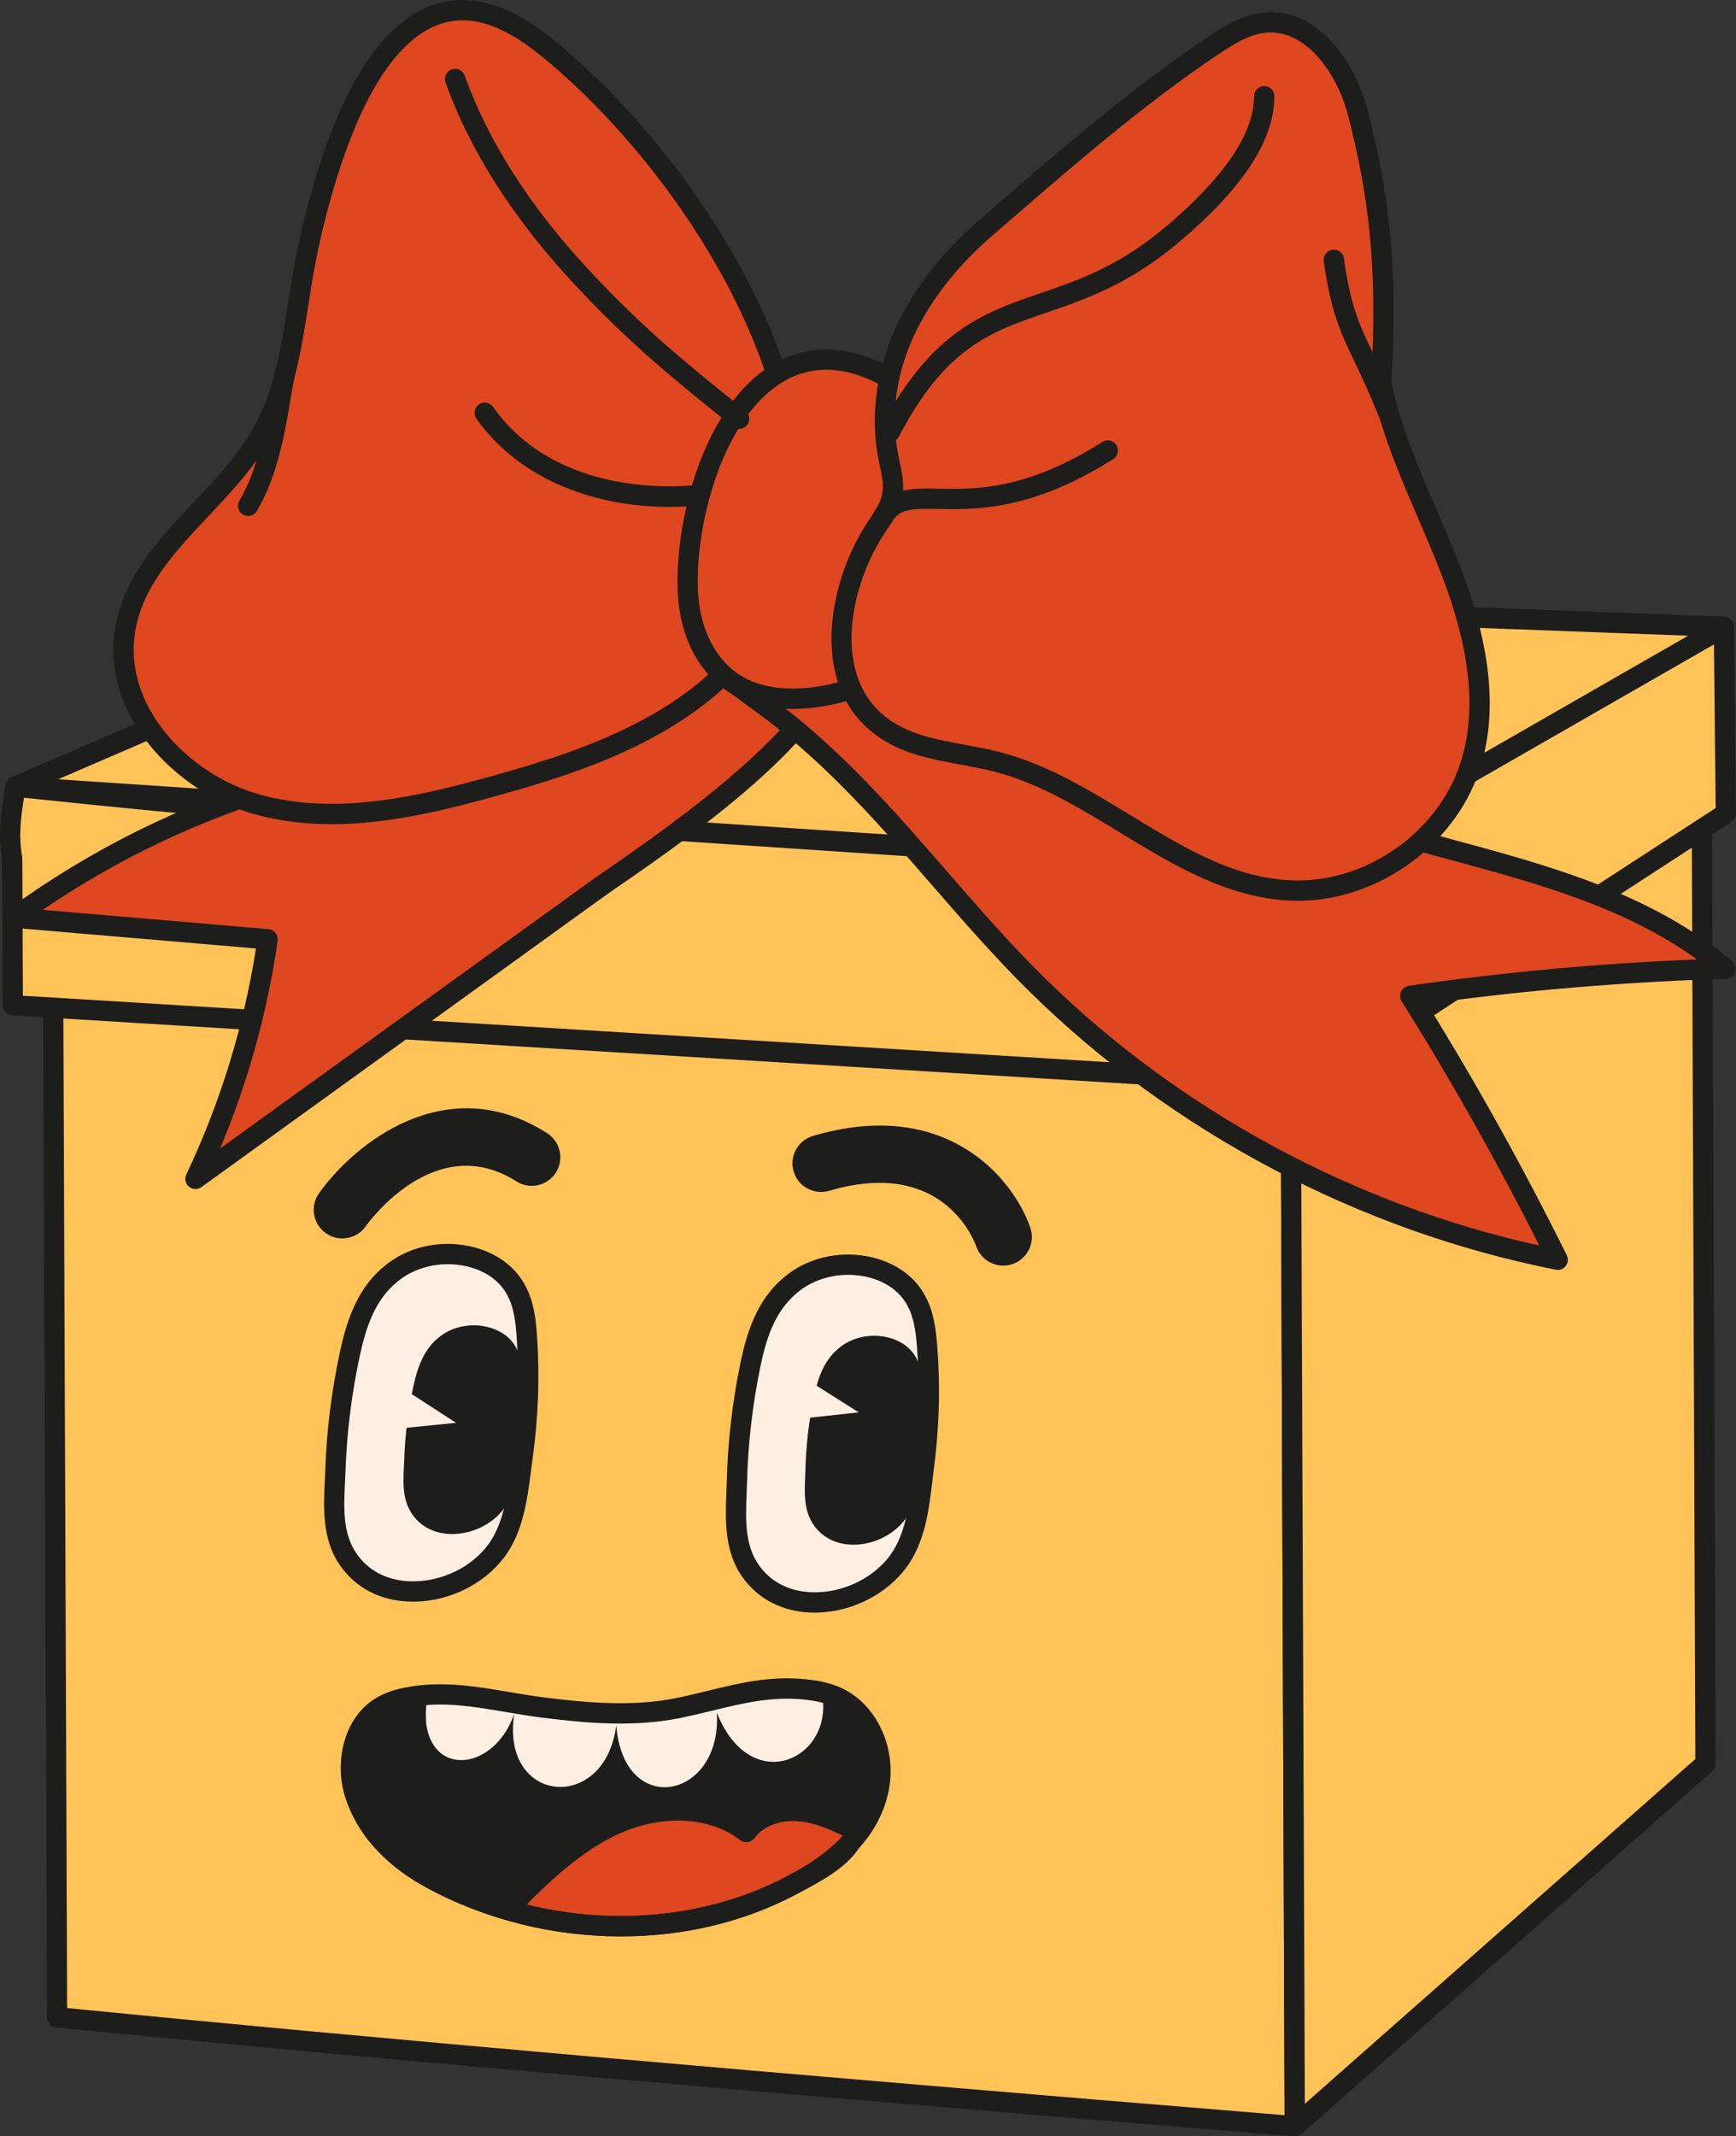 <?xml version="1.0" encoding="UTF-8"?>
<svg id="Calque_2" data-name="Calque 2" xmlns="http://www.w3.org/2000/svg" xmlns:xlink="http://www.w3.org/1999/xlink" viewBox="0 0 385.07 473.71">
  <rect x="0" y="0" width="385.07" height="473.71" fill="#333333" stroke="none"/>
  <defs>
    <style>
      .cls-1 {
        clip-path: url(#clippath);
      }

      .cls-2 {
        fill: none;
      }

      .cls-2, .cls-3, .cls-4, .cls-5, .cls-6 {
        stroke-width: 0px;
      }

      .cls-7 {
        clip-path: url(#clippath-1);
      }

      .cls-8 {
        clip-path: url(#clippath-2);
      }

      .cls-3 {
        fill: #1d1d1b;
      }

      .cls-4 {
        fill: #de471f;
      }

      .cls-5 {
        fill: #ffefe3;
      }

      .cls-6 {
        fill: #ffc357;
      }
    </style>
    <clipPath id="clippath">
      <path class="cls-2" d="m78.88,398.3c-.1-.28-.19-.57-.27-.86-2.08-6.95-.06-15.57,6.24-19.16,2.01-1.14,4.3-1.71,6.58-2.08,9.77-1.6,19.3,1.21,28.97,2.42,10.06,1.26,20.35,2.15,30.36.06,9.47-1.97,17.89-5.08,27.75-4.07,2.38.24,4.76.67,6.95,1.63,7.43,3.26,11.06,12.47,9.46,20.42-2.08,10.36-10.53,16.73-19.31,21.38-24.59,13.04-56.01,11.68-80.22-1.59-7.28-3.99-13.78-10.03-16.52-18.15Z"/>
    </clipPath>
    <clipPath id="clippath-1">
      <path class="cls-2" d="m110.06,343.91c4.41-5.94,4.91-14.27,5.83-20.79,1.27-8.99,1.59-18.02.96-26.95-.24-3.42-.65-6.9-2.27-9.94-4.52-9-19.25-11.01-27.86-3.77-5.63,4.53-7.74,11.39-9.13,17.83-1.82,8.47-2.88,17.02-3.18,25.54-.26,7.36-1.35,15.09,3.77,21.16,7.85,9.53,24.46,6.81,31.89-3.09Z"/>
    </clipPath>
    <clipPath id="clippath-2">
      <path class="cls-2" d="m199.28,346.16c4.36-5.98,4.78-14.32,5.64-20.84,1.19-9,1.43-18.04.71-26.96-.28-3.42-.71-6.89-2.37-9.91-4.61-8.96-19.36-10.83-27.89-3.51-5.58,4.58-7.64,11.46-8.96,17.92-1.74,8.48-2.72,17.04-2.94,25.57-.19,7.36-1.21,15.1,3.96,21.13,7.94,9.46,24.52,6.59,31.86-3.38Z"/>
    </clipPath>
  </defs>
  <g id="_ÎÓÈ_1" data-name="—ÎÓÈ_1">
    <g>
      <g>
        <g>
          <path class="cls-6" d="m287.2,471.46l-1.04-273.79c-60.74-8.56-104.7-7.61-166-9.88-38.93-1.44-68.99-4.25-107.73-8.34-.87,5.35-1.68,9.97-.72,15.3l.96,252.56c72.28,7.17,172.64,15.83,274.53,24.15Z"/>
          <path class="cls-3" d="m287.2,473.71c-.06,0-.12,0-.18,0-117.09-9.57-209.47-17.69-274.57-24.15-1.15-.11-2.02-1.08-2.03-2.23l-.96-252.37c-.95-5.48-.16-10.3.67-15.4l.08-.47c.19-1.18,1.27-2,2.46-1.88,41.06,4.34,70.36,6.95,107.58,8.33,14.28.53,27.6.88,40.47,1.22,42.42,1.13,79.06,2.1,125.76,8.68,1.11.16,1.93,1.1,1.94,2.22l1.04,273.79c0,.63-.26,1.23-.72,1.66-.42.39-.96.6-1.53.6ZM14.91,445.27c64.5,6.38,155.32,14.37,270.03,23.75l-1.03-269.39c-45.54-6.3-81.63-7.26-123.33-8.37-12.88-.34-26.21-.7-40.52-1.23-36.7-1.36-65.71-3.91-105.77-8.13-.68,4.3-1.15,8.17-.39,12.44.02.13.04.26.04.39l.95,250.53Z"/>
        </g>
        <g>
          <polygon class="cls-6" points="377.37 145.32 378.3 391.06 287.2 471.46 286.16 197.67 377.37 145.32"/>
          <path class="cls-3" d="m287.2,473.71c-.31,0-.63-.06-.92-.2-.81-.36-1.32-1.16-1.33-2.04l-1.04-273.79c0-.81.43-1.56,1.13-1.96l91.21-52.34c.7-.4,1.55-.4,2.24,0,.69.4,1.12,1.14,1.13,1.94l.94,245.74c0,.65-.27,1.27-.76,1.7l-91.1,80.4c-.42.37-.95.56-1.49.56Zm1.21-274.74l1.02,267.52,86.62-76.44-.92-240.85-86.72,49.76Z"/>
        </g>
        <path class="cls-3" d="m287.68,195.6s-.1,0-.15,0L3.3,176.67c-1.04-.07-1.89-.84-2.07-1.86-.18-1.02.37-2.04,1.33-2.45l105.67-45.63c.31-.13.64-.2.98-.18l273.27,10.2c1,.04,1.86.74,2.1,1.71s-.19,1.99-1.06,2.49l-94.71,54.35c-.34.2-.73.3-1.12.3ZM12.89,172.8l274.26,18.26,87.31-50.1-264.92-9.89L12.89,172.8Z"/>
        <g>
          <path class="cls-6" d="m287.86,240.35l-.18-47c-63.07-8.88-108.72-7.9-172.37-10.26-40.43-1.5-71.63-4.41-111.86-8.66-.9,5.56-1.74,10.35-.75,15.89l.12,32.59,285.03,17.44Z"/>
          <path class="cls-3" d="m287.86,242.6s-.09,0-.14,0L2.68,225.15c-1.18-.07-2.11-1.05-2.11-2.24l-.12-32.4c-.98-5.68-.17-10.68.7-15.97l.08-.48c.19-1.18,1.27-2,2.46-1.88,42.64,4.51,73.07,7.22,111.71,8.65,14.83.55,28.65.92,42.02,1.27,44.05,1.17,82.09,2.18,130.58,9.01,1.11.16,1.93,1.1,1.94,2.22l.18,47c0,.62-.25,1.22-.71,1.64-.42.4-.97.61-1.54.61ZM5.06,220.79l280.53,17.17-.16-42.65c-47.32-6.55-84.82-7.55-128.14-8.7-13.38-.35-27.21-.72-42.07-1.27-38.13-1.41-68.27-4.07-109.9-8.45-.72,4.51-1.22,8.56-.41,13.03.02.13.04.26.04.39l.12,30.48Z"/>
        </g>
        <g>
          <polygon class="cls-6" points="382.39 139 382.82 180.38 288.03 241.98 287.68 193.35 382.39 139"/>
          <path class="cls-3" d="m288.03,244.23c-.37,0-.73-.09-1.07-.27-.72-.39-1.18-1.14-1.18-1.97l-.35-48.63c0-.81.43-1.56,1.13-1.97l94.71-54.35c.69-.4,1.54-.4,2.24,0,.69.4,1.12,1.13,1.13,1.93l.43,41.38c0,.77-.38,1.49-1.02,1.91l-94.79,61.59c-.37.24-.8.36-1.23.36Zm1.91-49.58l.31,43.2,90.31-58.68-.38-36.31-90.24,51.78Z"/>
        </g>
        <g>
          <polygon class="cls-6" points="3.44 174.43 109.11 128.8 382.39 139 287.68 193.35 3.44 174.43"/>
          <path class="cls-3" d="m287.68,195.6s-.1,0-.15,0L3.3,176.67c-1.04-.07-1.89-.84-2.07-1.86-.18-1.02.37-2.04,1.33-2.45l105.67-45.63c.31-.13.64-.2.98-.18l273.27,10.2c1,.04,1.86.74,2.1,1.71s-.19,1.99-1.06,2.49l-94.71,54.35c-.34.2-.73.3-1.12.3ZM12.89,172.8l274.26,18.26,87.31-50.1-264.92-9.89L12.89,172.8Z"/>
        </g>
        <g>
          <g>
            <path class="cls-3" d="m78.88,398.3c-.1-.28-.19-.57-.27-.86-2.08-6.95-.06-15.57,6.24-19.16,2.01-1.14,4.3-1.71,6.58-2.08,9.77-1.6,19.3,1.21,28.97,2.42,10.06,1.26,20.35,2.15,30.36.06,9.47-1.97,17.89-5.08,27.75-4.07,2.38.24,4.76.67,6.95,1.63,7.43,3.26,11.06,12.47,9.46,20.42-2.08,10.36-10.53,16.73-19.31,21.38-24.59,13.04-56.01,11.68-80.22-1.59-7.28-3.99-13.78-10.03-16.52-18.15Z"/>
            <g>
              <path class="cls-4" d="m178.92,401.8c-.25-.04-.51-.08-.76-.12-4.65-.62-9.87.74-12.61,4.55-7.93-6.19-19.47-5.92-28.69-1.88-7.48,3.28-13.76,8.66-19.57,14.29-3.31,3.21-4.94,4.96.43,6.19,3.92.9,7.9,1.54,11.9,1.91,15.74,1.45,31.98-1.26,46-8.69,4.18-2.21,10.37-5.31,12.99-9.43,1.79-2.82.4-3.13-2.48-4.43-2.31-1.05-4.7-1.95-7.21-2.38Z"/>
              <path class="cls-3" d="m137.92,429.37c-2.82,0-5.66-.13-8.52-.39-4.09-.38-8.19-1.03-12.2-1.95-2.19-.5-4.51-1.3-5.11-3.44-.67-2.4,1.31-4.33,3.61-6.56,5.47-5.3,12.15-11.19,20.23-14.74,10.19-4.47,21.41-4.05,29.25.95,3.19-3,8.15-4.46,13.26-3.78.29.04.57.08.85.13h0c2.35.41,4.82,1.22,7.76,2.55l.63.28c1.69.75,3.3,1.46,3.82,3.2.48,1.58-.28,3.08-1,4.21-2.79,4.38-8.73,7.51-13.07,9.8l-.77.41c-11.62,6.16-24.87,9.34-38.74,9.34Zm-21.03-7.1c.3.11.73.24,1.32.37,3.81.87,7.72,1.5,11.61,1.86,15.83,1.46,31.72-1.54,44.74-8.44l.78-.41c3.89-2.05,9.22-4.87,11.37-8.24.1-.15.17-.28.23-.38-.32-.16-.72-.34-1.08-.5l-.66-.3c-2.62-1.19-4.67-1.87-6.66-2.21-.22-.04-.45-.07-.68-.1-4.37-.58-8.48.85-10.49,3.64-.36.5-.9.83-1.51.91-.6.09-1.22-.08-1.7-.45-6.56-5.12-16.93-5.75-26.4-1.6-7.43,3.26-13.73,8.83-18.91,13.85-.54.53-1.42,1.38-1.96,2.01Z"/>
            </g>
            <g class="cls-1">
              <path class="cls-5" d="m94.55,382.36c1.74,11.82,15.27,9.92,19.52-2.33-3.12,20.06,20.16,22.18,22.63,2.51,1.56,20.84,23.53,16.44,22.3-2.79,8.53,21.53,31.14,7.49,21.07-10.05-8.02-13.95-32.62,5.87-48.63,2.7-16.35-3.24-38.62-11.15-36.88,9.96Z"/>
            </g>
            <path class="cls-3" d="m137.63,429.37c-14.91,0-30.04-3.66-43.32-10.94-6.17-3.38-14.23-9.5-17.57-19.41,0,0,0,0,0,0-.1-.31-.2-.62-.3-.93-2.18-7.3-.37-17.4,7.29-21.76,2.52-1.43,5.24-2.01,7.33-2.35,7.53-1.23,14.88.02,21.98,1.22,2.51.43,5.1.87,7.63,1.18,9.08,1.14,19.61,2.18,29.62.09,2.22-.46,4.43-1,6.56-1.52,7.19-1.75,13.99-3.4,21.88-2.59,3.17.33,5.52.88,7.62,1.8,8.05,3.53,12.68,13.39,10.77,22.92-2.44,12.12-12.84,18.89-20.46,22.93-11.76,6.24-25.31,9.34-39.04,9.34Zm-56.62-31.79c2.88,8.53,10,13.9,15.47,16.9,24.2,13.27,54.85,13.89,78.08,1.57,6.81-3.61,16.09-9.59,18.15-19.84,1.49-7.39-2.1-15.26-8.16-17.91-1.66-.73-3.59-1.17-6.28-1.45-7.12-.73-13.55.83-20.35,2.49-2.17.53-4.41,1.07-6.71,1.55-10.69,2.22-21.66,1.15-31.1-.04-2.63-.33-5.27-.78-7.83-1.21-7.05-1.2-13.71-2.33-20.5-1.22-2.55.42-4.35.98-5.83,1.82-5.64,3.21-6.89,10.92-5.2,16.56.08.26.16.52.25.78h0Z"/>
          </g>
          <g>
            <g>
              <path class="cls-5" d="m110.06,343.91c4.41-5.94,4.91-14.27,5.83-20.79,1.27-8.99,1.59-18.02.96-26.95-.24-3.42-.65-6.9-2.27-9.94-4.52-9-19.25-11.01-27.86-3.77-5.63,4.53-7.74,11.39-9.13,17.83-1.82,8.47-2.88,17.02-3.18,25.54-.26,7.36-1.35,15.09,3.77,21.16,7.85,9.53,24.46,6.81,31.89-3.09Z"/>
              <path class="cls-3" d="m91.6,355.15c-6.21,0-11.58-2.37-15.16-6.72-5.07-6.01-4.71-13.49-4.39-20.09.04-.86.08-1.72.11-2.58.3-8.64,1.39-17.36,3.23-25.93,1.43-6.65,3.72-14.12,9.92-19.11,4.93-4.15,11.94-5.81,18.7-4.42,5.73,1.18,10.32,4.44,12.58,8.93,1.85,3.45,2.27,7.38,2.51,10.79.65,9.05.32,18.27-.97,27.42-.12.87-.24,1.77-.35,2.69-.81,6.33-1.72,13.51-5.89,19.13,0,0,0,0,0,0-4.44,5.92-11.99,9.71-19.7,9.89-.19,0-.38,0-.56,0Zm7.75-74.83c-4.15,0-8.22,1.37-11.19,3.87-5.12,4.13-7.05,10.41-8.38,16.58-1.78,8.31-2.84,16.77-3.13,25.14-.03.88-.07,1.76-.12,2.64-.31,6.33-.59,12.32,3.35,16.99,2.81,3.41,7.13,5.21,12.17,5.1,6.36-.14,12.57-3.24,16.2-8.08,3.46-4.67,4.3-11.22,5.04-17.01.12-.94.24-1.86.36-2.75,1.25-8.84,1.56-17.74.94-26.47-.22-3.08-.56-6.31-2.01-9.03-1.67-3.31-5.11-5.7-9.49-6.6-1.24-.25-2.5-.38-3.75-.38Zm10.71,63.59h.01-.01Z"/>
            </g>
            <g>
              <path class="cls-5" d="m199.28,346.16c4.36-5.98,4.78-14.32,5.64-20.84,1.19-9,1.43-18.04.71-26.96-.28-3.42-.71-6.89-2.37-9.91-4.61-8.96-19.36-10.83-27.89-3.51-5.58,4.58-7.64,11.46-8.96,17.92-1.74,8.48-2.72,17.04-2.94,25.57-.19,7.36-1.21,15.1,3.96,21.13,7.94,9.46,24.52,6.59,31.86-3.38Z"/>
              <path class="cls-3" d="m180.7,357.58c-6.12,0-11.42-2.32-15-6.58-5.12-5.96-4.83-13.45-4.58-20.05.03-.86.07-1.72.09-2.58.22-8.64,1.23-17.38,2.99-25.96,1.37-6.66,3.59-14.16,9.74-19.2,4.89-4.19,11.88-5.92,18.66-4.59,5.74,1.13,10.36,4.34,12.66,8.82,1.88,3.44,2.33,7.36,2.61,10.76.73,9.04.49,18.27-.72,27.43-.11.87-.22,1.77-.33,2.69-.75,6.34-1.6,13.53-5.72,19.18,0,0,0,0,0,0-4.39,5.96-11.9,9.82-19.61,10.07-.26,0-.53.01-.79.01Zm7.46-74.9c-4.21,0-8.34,1.41-11.33,3.97-5.08,4.17-6.95,10.47-8.22,16.66-1.71,8.32-2.68,16.79-2.9,25.17-.02.88-.06,1.76-.09,2.64-.25,6.34-.48,12.32,3.51,16.96,2.84,3.38,7.18,5.15,12.21,4.99,6.36-.2,12.54-3.36,16.13-8.23,3.42-4.7,4.2-11.26,4.88-17.05.11-.94.22-1.86.34-2.75,1.17-8.85,1.4-17.76.7-26.48-.25-3.07-.61-6.3-2.1-9.02-1.7-3.3-5.17-5.65-9.55-6.51-1.18-.23-2.38-.35-3.58-.35Zm11.12,63.49h0,0Z"/>
            </g>
            <g class="cls-7">
              <path class="cls-3" d="m111.74,334.61c2.73-3.67,3.04-8.83,3.6-12.86.78-5.56.99-11.15.59-16.67-.15-2.12-.4-4.27-1.41-6.15-2.8-5.57-11.91-6.81-17.23-2.33-3.48,2.8-4.79,7.04-5.65,11.03-1.12,5.24-1.78,10.52-1.97,15.79-.16,4.55-.84,9.33,2.33,13.09,4.86,5.89,15.13,4.21,19.72-1.91Z"/>
            </g>
            <g class="cls-8">
              <path class="cls-3" d="m200.79,336.85c2.69-3.7,2.95-8.85,3.49-12.89.73-5.57.88-11.16.44-16.67-.17-2.12-.44-4.26-1.46-6.13-2.85-5.54-11.97-6.7-17.25-2.17-3.45,2.84-4.72,7.09-5.54,11.08-1.08,5.25-1.68,10.54-1.82,15.81-.12,4.55-.75,9.34,2.45,13.07,4.91,5.85,15.17,4.07,19.7-2.09Z"/>
            </g>
            <polygon class="cls-5" points="87.51 306.66 101.17 315.5 85.68 317.04 87.51 306.66"/>
            <polygon class="cls-5" points="176.74 304.47 190.47 313.18 175 314.86 176.74 304.47"/>
          </g>
          <path class="cls-3" d="m77.49,274.41c-1.74.44-3.65.15-5.22-.97-2.86-2.02-3.54-5.98-1.51-8.84,7.68-10.86,28.14-27.62,50.59-13.34,2.95,1.88,3.83,5.8,1.95,8.75-1.88,2.95-5.8,3.83-8.75,1.95-17.99-11.44-32.81,9.09-33.43,9.97-.91,1.28-2.2,2.13-3.62,2.48Z"/>
          <path class="cls-3" d="m224.1,280.45c-3.15.8-6.45-.93-7.54-4.05-.75-2.07-7.89-19.65-32.64-12.35-3.36.97-6.89-.93-7.88-4.29-.99-3.36.93-6.89,4.29-7.88,29.61-8.74,44.49,9.5,48.21,20.37,1.13,3.31-.63,6.92-3.94,8.05-.17.06-.34.11-.5.15Z"/>
        </g>
      </g>
      <g>
        <g>
          <path class="cls-4" d="m99.89,162.94c-11.99,4.86-24.78,7.34-37.18,11.04-21.34,6.36-41.58,16.38-59.57,29.5,18.74,1.6,37.48,3.2,56.22,4.81-2.65,18.37-8.06,36.35-16.01,53.12,29.54-21.32,59.08-42.63,88.62-63.95,12.42-8.96,74.07-47.88,49.02-67.92-19.56-15.64-63.83,26.4-81.1,33.41Z"/>
          <path class="cls-3" d="m43.35,263.65c-.51,0-1.02-.17-1.44-.52-.79-.66-1.03-1.76-.59-2.69,7.53-15.9,12.73-32.75,15.46-50.12l-53.83-4.6c-.94-.08-1.72-.73-1.98-1.64-.25-.9.08-1.87.84-2.42,18.29-13.33,38.56-23.37,60.25-29.83,4.21-1.26,8.52-2.38,12.69-3.48,8.1-2.12,16.47-4.32,24.29-7.49,4.76-1.93,11.85-6.78,20.06-12.39,21.42-14.64,48.08-32.85,63.28-20.69,4.68,3.74,6.95,8.34,6.77,13.68-.68,19.62-34.95,43.32-51.41,54.71-1.82,1.26-3.34,2.31-4.46,3.12l-88.62,63.95c-.39.28-.86.43-1.32.43Zm-33.88-61.9l50.08,4.28c.62.05,1.19.36,1.57.84.39.49.55,1.11.47,1.72-2.29,15.87-6.58,31.33-12.77,46.08l81.84-59.06c1.14-.82,2.68-1.89,4.53-3.17,13.37-9.25,48.87-33.8,49.48-51.16.14-3.89-1.53-7.16-5.08-10-12.61-10.08-38.8,7.82-57.93,20.89-8.42,5.76-15.7,10.73-20.91,12.84h0c-8.08,3.28-16.6,5.51-24.84,7.67-4.13,1.08-8.41,2.2-12.55,3.44-19.24,5.73-37.33,14.34-53.87,25.62Zm90.41-38.82h.01-.01Z"/>
        </g>
        <g>
          <path class="cls-4" d="m230.02,218.35c31.49,30.96,72.18,52.45,115.51,60.99-9.93-20.03-20.85-39.57-32.71-58.51,23.15-3.33,46.5-5.35,69.88-6.03-28.44-23.97-69.44-24.79-103.26-40.27-26.5-12.13-88.79-74.11-120.7-54.03-22.5,14.15.33,28.07,12.26,37,22.99,17.2,38.64,40.81,59.03,60.86Z"/>
          <path class="cls-3" d="m345.53,281.58c-.14,0-.29-.01-.44-.04-43.56-8.59-84.99-30.46-116.65-61.59-7.76-7.63-14.92-15.87-21.84-23.83-11.23-12.92-22.84-26.27-36.95-36.83-.96-.72-2-1.47-3.07-2.26-8.89-6.47-19.94-14.52-19.62-24.14.18-5.19,3.73-10,10.58-14.3,24.07-15.14,62.42,12.41,93.24,34.55,11.92,8.56,22.22,15.96,29.6,19.34,12.84,5.88,27.03,9.7,40.75,13.39,22.19,5.97,45.14,12.14,63.02,27.21.71.6.98,1.58.67,2.46-.31.88-1.13,1.48-2.06,1.51-22.06.65-44.32,2.51-66.21,5.53,11.17,18.04,21.58,36.78,30.99,55.77.38.77.29,1.68-.23,2.37-.43.56-1.09.88-1.79.88Zm-113.93-64.84c29.94,29.44,68.79,50.44,109.84,59.44-9.31-18.46-19.57-36.67-30.53-54.17-.4-.64-.45-1.45-.13-2.14.32-.69.97-1.17,1.72-1.28,21.11-3.04,42.58-5,63.93-5.84-16.25-11.73-35.84-17-56.47-22.55-13.9-3.74-28.27-7.61-41.46-13.64-7.78-3.56-18.24-11.08-30.35-19.78-28.15-20.22-66.71-47.92-88.22-34.39-5.5,3.46-8.35,7.04-8.47,10.65-.25,7.24,10.17,14.82,17.77,20.35,1.09.8,2.14,1.56,3.12,2.29,14.5,10.85,26.27,24.39,37.65,37.48,6.87,7.9,13.97,16.07,21.6,23.57Z"/>
        </g>
        <g>
          <g>
            <path class="cls-4" d="m123.13,12.03c-6.43-5.43-14.18-10.62-22.55-9.66-9.77,1.12-16.56,10.15-21.08,18.9-5.5,10.65-9.47,24.9-11.76,36.67-2.5,12.83-3.13,26.4-9.46,37.83-8.7,15.71-27.41,25.96-30.49,43.65-3.03,17.43,11.88,33.99,28.89,38.85s35.18.91,52.23-3.8c14.49-4,29.04-8.66,41.56-16.97,56.35-37.38,10.49-113.54-27.36-145.48Z"/>
            <path class="cls-3" d="m73.56,182.75c-5.85,0-11.72-.67-17.49-2.32-17.27-4.93-33.84-22.16-30.49-41.4,1.96-11.26,9.82-19.62,17.43-27.71,4.9-5.21,9.96-10.59,13.31-16.65,4.57-8.26,6.03-17.59,7.58-27.48.5-3.19,1.01-6.48,1.64-9.7,2.8-14.36,7.16-27.95,11.97-37.27C83.87,7.9,91.55,1.14,100.33.13c9.51-1.09,17.96,4.87,24.25,10.18h0c28.61,24.13,56.48,67.36,54.41,103.28-1.1,19.12-10.27,34.53-27.26,45.8-13.34,8.85-28.78,13.55-42.21,17.26-11.16,3.08-23.52,6.11-35.96,6.11ZM102.59,4.5c-.58,0-1.17.03-1.75.1-7.2.83-13.7,6.78-19.33,17.69-4.62,8.96-8.83,22.11-11.55,36.07-.61,3.13-1.12,6.39-1.61,9.53-1.54,9.84-3.13,20.01-8.09,28.96-3.63,6.55-8.89,12.14-13.97,17.55-7.48,7.95-14.54,15.46-16.27,25.4-2.92,16.77,11.89,31.9,27.29,36.3,16.91,4.83,35.2.57,51.02-3.8,13.09-3.62,28.13-8.19,40.92-16.67,15.74-10.44,24.24-24.68,25.26-42.3,1.98-34.44-25.07-76.17-52.82-99.58-5.18-4.37-11.93-9.25-19.09-9.25Z"/>
          </g>
          <path class="cls-3" d="m148.52,112.41c-15.79,0-32.92-5.56-42.84-19.58-.72-1.01-.48-2.42.54-3.14,1.02-.72,2.42-.48,3.14.54,13.84,19.55,40.82,19.05,53.15,16.05,1.21-.29,2.42.45,2.72,1.66.29,1.21-.45,2.42-1.66,2.72-4.66,1.13-9.78,1.75-15.05,1.75Z"/>
          <g>
            <path class="cls-4" d="m152.69,132.79c.64,7.34,3.89,14.73,10.12,18.73,6.41,4.12,14.89,4.07,22.5,2.23,6.66-1.61,13.11-4.52,18.35-8.95,20.7-17.5,13.15-54.59-11.96-63.51-28.2-10.02-40.8,30.93-39.01,51.5Z"/>
            <path class="cls-3" d="m175.89,157.19c-5.51,0-10.41-1.27-14.3-3.77-6.3-4.06-10.36-11.5-11.14-20.43h0c-1.19-13.69,3.81-39.17,18.33-50.39,6.86-5.3,15.05-6.49,23.68-3.42,12.61,4.48,22.07,16.26,24.71,30.73,2.61,14.34-1.89,28.03-12.05,36.62-5.16,4.36-11.82,7.61-19.27,9.41-3.46.84-6.8,1.25-9.95,1.25Zm-20.96-24.59c.65,7.42,4.05,13.79,9.09,17.03,6.83,4.39,15.93,3.1,20.75,1.93,6.78-1.64,12.8-4.57,17.43-8.48,8.91-7.53,12.85-19.64,10.53-32.38-2.35-12.9-10.7-23.36-21.79-27.3-7.21-2.56-13.75-1.64-19.42,2.74-12.62,9.75-17.74,33.24-16.6,46.44h0Z"/>
          </g>
          <g>
            <path class="cls-4" d="m218.42,50.73c15.98-13.88,32.82-28.64,50.39-40.44,3.63-2.44,7.49-4.91,11.85-5.3,10.47-.94,18.01,10.11,20.61,20.3,4.77,18.75,6.61,34.55,5.11,59.59,2.97,14.57,10.15,27.87,15.49,41.75,5.34,13.88,8.83,29.4,4.13,43.51-5.44,16.36-22.48,28.08-39.7,27.32-23.84-1.05-41.89-22.48-64.99-28.48-8.22-2.14-17.2-2.36-24.37-6.9-14.96-9.47-11.39-31.17-3.14-44.25,1.65-2.62,3.67-5.16,4.16-8.21.43-2.62-.33-5.28-.85-7.88-4.02-20.13,6.61-38.23,21.3-50.99Z"/>
            <path class="cls-3" d="m287.87,199.74c-.56,0-1.11-.01-1.67-.04-14.01-.62-26.11-7.99-37.81-15.12-8.79-5.36-17.89-10.9-27.64-13.43-2.44-.63-5.02-1.11-7.53-1.57-5.97-1.1-12.14-2.23-17.48-5.61-16.62-10.52-12.25-34.02-3.84-47.35.31-.49.63-.97.95-1.46,1.32-2,2.57-3.89,2.9-5.91.29-1.79-.12-3.73-.56-5.8-.09-.43-.18-.86-.27-1.28-3.68-18.41,4.35-37.78,22.03-53.13l1.83-1.59c15.61-13.56,31.76-27.59,48.77-39.02,4.09-2.74,8.15-5.24,12.91-5.67,11.68-1.05,20.11,10.66,22.99,21.99,5.16,20.28,6.58,36.57,5.19,59.98,2.03,9.79,6.11,19.25,10.06,28.41,1.78,4.14,3.62,8.41,5.27,12.69,6.91,17.97,8.27,32.69,4.17,45.03-5.56,16.72-22.67,28.89-40.26,28.89ZM219.89,52.43c-9.65,8.38-25.16,25.87-20.57,48.85.08.41.17.82.26,1.22.51,2.38,1.03,4.84.6,7.46-.49,2.97-2.06,5.36-3.58,7.67-.3.46-.61.92-.9,1.39-7.41,11.75-11.56,32.28,2.44,41.15,4.61,2.92,10.09,3.92,15.89,4.99,2.58.47,5.25.96,7.85,1.64,10.4,2.7,19.78,8.42,28.85,13.95,11.73,7.15,22.81,13.9,35.67,14.46,16.23.72,32.34-10.36,37.46-25.78,3.76-11.3,2.42-25.04-4.1-41.99-1.61-4.2-3.44-8.43-5.2-12.53-4.07-9.45-8.28-19.23-10.39-29.58-.04-.19-.05-.39-.04-.58,1.58-26.34-.76-42.07-5.04-58.9-2.51-9.84-9.57-19.39-18.23-18.61-3.7.33-7.08,2.43-10.8,4.93-16.78,11.27-32.82,25.21-48.33,38.68l-1.83,1.59h0Zm-1.48-1.7h0,0Z"/>
          </g>
          <path class="cls-3" d="m195.79,116.99c-.38,0-.77-.1-1.12-.3-1.08-.62-1.44-2-.82-3.07,3.16-5.46,8.32-5.37,14.28-5.25,8.21.15,19.46.36,36.39-10.38,1.05-.67,2.44-.35,3.11.7.67,1.05.35,2.44-.7,3.1-18.07,11.46-30.59,11.23-38.88,11.07-6.02-.11-8.54-.04-10.3,3.01-.42.72-1.17,1.12-1.95,1.12Z"/>
          <path class="cls-3" d="m307.92,93.78c-.9,0-1.75-.54-2.1-1.43-1.99-5.11-3.72-8.7-5.24-11.88-3.12-6.49-5.37-11.18-6.94-22.56-.17-1.23.69-2.37,1.92-2.54,1.23-.17,2.37.69,2.54,1.92,1.48,10.69,3.49,14.88,6.54,21.23,1.56,3.25,3.33,6.92,5.38,12.19.45,1.16-.12,2.46-1.28,2.91-.27.1-.54.15-.82.15Z"/>
          <path class="cls-3" d="m55.03,114.41c-.39,0-.78-.1-1.13-.31-1.07-.63-1.43-2.01-.8-3.08,4.22-7.21,5.68-15.9,7.08-24.31.24-1.41.47-2.81.72-4.2.22-1.22,1.39-2.04,2.61-1.82,1.22.22,2.04,1.38,1.82,2.61-.24,1.38-.48,2.77-.71,4.16-1.47,8.81-3,17.92-7.64,25.84-.42.71-1.17,1.11-1.94,1.11Z"/>
        </g>
      </g>
      <path class="cls-3" d="m163.96,95.1c-.49,0-.99-.16-1.41-.49-13.88-11.13-23-18.6-34.98-31.41-13.63-14.58-23.3-29.7-28.74-44.92-.42-1.17.19-2.46,1.36-2.88,1.17-.42,2.46.19,2.88,1.36,5.23,14.64,14.58,29.23,27.79,43.36,11.79,12.61,20.36,19.64,34.5,30.97.97.78,1.13,2.19.35,3.16-.44.55-1.1.84-1.76.84Z"/>
      <path class="cls-3" d="m197.39,98.01c-.35,0-.71-.08-1.04-.26-1.1-.58-1.52-1.94-.95-3.04,11.25-21.42,22.95-25.43,35.35-29.68,8.59-2.94,17.47-5.99,27.87-14.78,12.98-10.97,19.55-20.7,19.55-28.92,0-1.24,1.01-2.25,2.25-2.25s2.25,1.01,2.25,2.25c0,9.74-6.92,20.33-21.15,32.36-11.05,9.34-20.76,12.67-29.32,15.6-12.52,4.29-22.4,7.68-32.82,27.51-.4.77-1.18,1.2-1.99,1.2Z"/>
    </g>
  </g>
</svg>